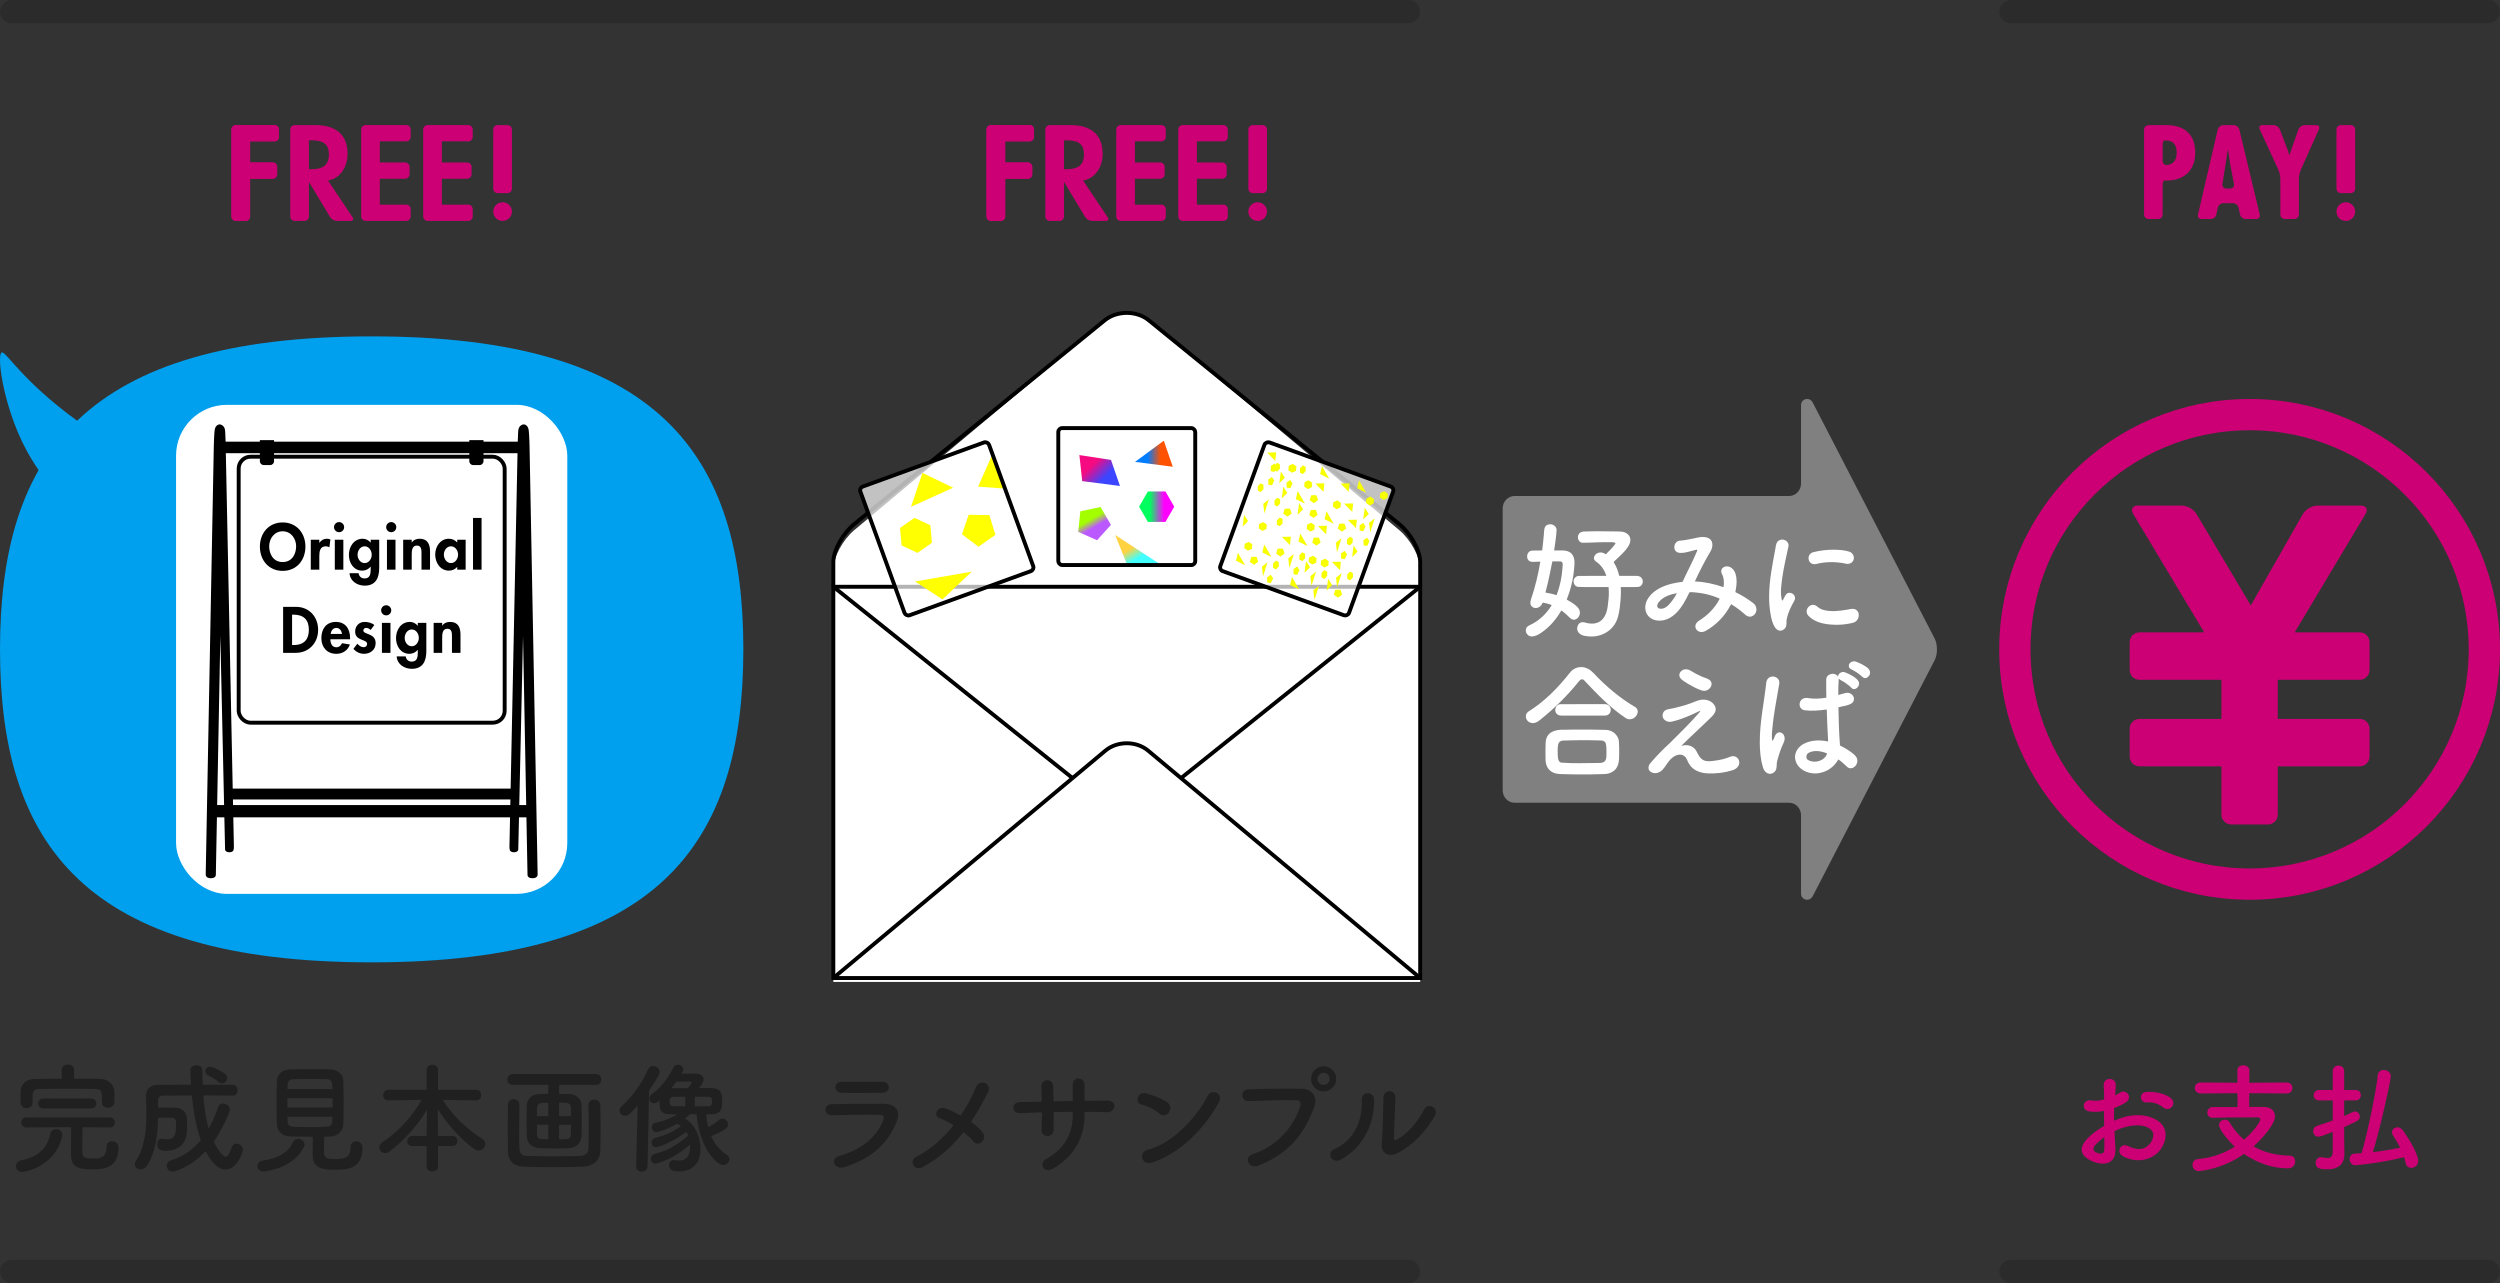 <?xml version="1.0" encoding="UTF-8"?> <svg xmlns="http://www.w3.org/2000/svg" xmlns:xlink="http://www.w3.org/1999/xlink" id="a" viewBox="0 0 639 327.953"><rect x="0" y="0" width="639" height="327.953" fill="#333333" stroke="none"/><defs><linearGradient id="b" x1="293.555" y1="183.69" x2="287.289" y2="194.544" gradientTransform="translate(0 330.001) scale(1 -1)" gradientUnits="userSpaceOnUse"><stop offset=".36" stop-color="#41ffff"></stop><stop offset=".605" stop-color="#ffd241"></stop></linearGradient><linearGradient id="f" x1="290.113" y1="214.032" x2="299.762" y2="214.032" gradientTransform="translate(0 330.001) scale(1 -1)" gradientUnits="userSpaceOnUse"><stop offset=".33" stop-color="#007cff"></stop><stop offset=".68" stop-color="#ff5200"></stop></linearGradient><linearGradient id="g" x1="285.254" y1="204.775" x2="276.113" y2="213.915" gradientTransform="translate(0 330.001) scale(1 -1)" gradientUnits="userSpaceOnUse"><stop offset=".33" stop-color="#3c45ff"></stop><stop offset=".68" stop-color="#f50a82"></stop></linearGradient><linearGradient id="h" x1="-435.241" y1="186.245" x2="-426.695" y2="186.245" gradientTransform="translate(224.915 -332.445) rotate(-120) scale(1 -1)" gradientUnits="userSpaceOnUse"><stop offset=".374" stop-color="#ba59ff"></stop><stop offset=".64" stop-color="#a3ff00"></stop></linearGradient><linearGradient id="i" x1="291.151" y1="200.493" x2="300.136" y2="200.493" gradientTransform="translate(0 330.001) scale(1 -1)" gradientUnits="userSpaceOnUse"><stop offset=".305" stop-color="#00ff5e"></stop><stop offset=".714" stop-color="#f0f"></stop></linearGradient></defs><path d="M460.343,208.357v19.989c0,1.755,2.195,2.25,2.994.704l31.147-60.275c.799-1.546.799-4.052,0-5.597l-31.147-60.275c-.799-1.546-2.994-1.051-2.994.704v19.989c0,1.755-1.366,3.179-3.05,3.179h-70.159c-1.685,0-3.05,1.423-3.05,3.179v72.047c0,1.755,1.366,3.179,3.05,3.179h70.159c1.685,0,3.05,1.423,3.05,3.179v-.002Z" fill="gray" stroke-width="0"></path><path d="M190,165.976c0,49.744-21.509,80-95,80S0,215.721,0,165.976s21.509-80,95-80,95,30.256,95,80Z" fill="#00a0ee" stroke-width="0"></path><path d="M41.406,115.366s-10.294-.928-21.648-7.791C5.366,97.137,1.52,89.635.413,90.101c-1.417.764.742,15.964,7.601,27.171,6.801,11.114,15.303,19.313,15.303,19.313,0,0,18.089-21.219,18.089-21.219Z" fill="#00a0ee" stroke-width="0"></path><rect x="45" y="103.476" width="100" height="125" rx="13" ry="13" fill="#fff" stroke-width="0"></rect><path d="M357.632,135.484l-64.016-53.567c-3.088-2.584-8.142-2.584-11.23,0l-64.016,53.567c-2.965,2.481-5.368,6.955-5.368,9.992v105.5h150v-105.5c0-3.038-2.404-7.511-5.368-9.992h-.002Z" fill="#fff" stroke-width="0"></path><rect x="213" y="149.976" width="150" height="100" fill="none" stroke="#000" stroke-miterlimit="10"></rect><path d="M213,149.976v-6.322c0-2.953,2.404-7.303,5.368-9.715l64.016-52.079c3.088-2.513,8.142-2.513,11.23,0l64.016,52.079c2.965,2.412,5.368,6.761,5.368,9.715v6.322" fill="none" stroke="#000" stroke-linejoin="bevel"></path><rect x="224.5" y="117.674" width="35" height="35" transform="translate(-31.638 90.921) rotate(-20)" fill="#fff" opacity=".7" stroke-width="0"></rect><polygon points="257.033 124.901 250.013 124.381 253.618 116.221 257.033 124.901" fill="#ffff01" stroke-width="0"></polygon><rect x="224.5" y="117.674" width="35" height="35" rx="1" ry="1" transform="translate(-31.638 90.921) rotate(-20)" fill="none" stroke="#000" stroke-miterlimit="10" stroke-width="1"></rect><rect x="316.5" y="117.673" width="35" height="35" transform="translate(92.744 402.799) rotate(-70)" fill="#fff" opacity=".7" stroke-width="0"></rect><rect x="316.5" y="117.673" width="35" height="35" rx="1" ry="1" transform="translate(92.744 402.799) rotate(-70)" fill="none" stroke="#000" stroke-miterlimit="10" stroke-width="1"></rect><rect x="270.5" y="109.422" width="35" height="35" fill="#fff" opacity=".7" stroke-width="0"></rect><polygon points="296.827 144.422 288.165 144.532 285.049 136.75 296.827 144.422" fill="url(#b)" stroke-width="0"></polygon><rect x="270.5" y="109.422" width="35" height="35" rx="1" ry="1" fill="none" stroke="#000" stroke-miterlimit="10"></rect><polygon points="216.247 152.303 288 203.708 233.871 200.833 218.221 156.997 216.247 152.303" fill="#fff" stroke-width="0"></polygon><polygon points="359.218 152.687 288 203.708 346.637 210.777 359.218 152.687" fill="#fff" stroke-width="0"></polygon><polyline points="213 149.976 288 209.976 363 149.976" fill="none" stroke="#000" stroke-linejoin="bevel"></polyline><path d="M363,249.976l-69.534-58.108c-3.019-2.523-7.913-2.523-10.932,0l-69.534,58.108h150Z" fill="#fff" stroke="#000" stroke-linejoin="bevel"></path><g id="c"><polygon points="243.622 124.655 232.86 129.532 235.777 120.874 243.622 124.655" fill="#ffff01" stroke-width="0"></polygon><polygon points="248.367 146.114 240.902 153.211 233.886 148.624 248.367 146.114" fill="#ffff01" stroke-width="0"></polygon><polygon points="247.602 131.571 245.882 136.564 250.1 139.743 254.427 136.713 252.883 131.663 247.602 131.571" fill="#ffff01" stroke-width="0"></polygon><polygon points="233.73 132.364 230.05 134.941 230.442 139.415 234.513 141.314 238.194 138.737 237.802 134.262 233.73 132.364" fill="#ffff01" stroke-width="0"></polygon></g><g id="d"><polygon points="329.722 139.351 327.648 137.23 329.943 137.172 329.722 139.351" fill="#f8ff00" stroke-width="0"></polygon><polygon points="324.972 142.364 322.656 141.213 323.138 139.161 324.972 142.364" fill="#f8ff00" stroke-width="0"></polygon><polygon points="327.903 140.206 326.576 140.23 326.187 141.502 327.273 142.262 328.334 141.461 327.903 140.206" fill="#f8ff00" stroke-width="0"></polygon><polygon points="323.792 134.101 322.868 133.452 321.844 133.931 321.744 135.058 322.668 135.704 323.692 135.226 323.792 134.101" fill="#f8ff00" stroke-width="0"></polygon><polygon points="338.946 136.564 336.871 134.441 339.167 134.383 338.946 136.564" fill="#f8ff00" stroke-width="0"></polygon><polygon points="334.195 139.577 331.879 138.424 332.361 136.372 334.195 139.577" fill="#f8ff00" stroke-width="0"></polygon><polygon points="337.126 137.418 335.799 137.443 335.41 138.713 336.496 139.474 337.557 138.674 337.126 137.418" fill="#f8ff00" stroke-width="0"></polygon><polygon points="336.056 134.252 335.132 133.605 334.108 134.083 334.008 135.209 334.933 135.857 335.956 135.377 336.056 134.252" fill="#f8ff00" stroke-width="0"></polygon><polygon points="336.525 142.696 335.601 142.049 334.577 142.527 334.477 143.653 335.402 144.301 336.425 143.823 336.525 142.696" fill="#f8ff00" stroke-width="0"></polygon><polygon points="338.288 125.712 336.214 123.592 338.509 123.533 338.288 125.712" fill="#f8ff00" stroke-width="0"></polygon><polygon points="333.538 128.726 331.222 127.574 331.704 125.522 333.538 128.726" fill="#f8ff00" stroke-width="0"></polygon><polygon points="336.469 126.568 335.142 126.593 334.752 127.862 335.839 128.624 336.899 127.822 336.469 126.568" fill="#f8ff00" stroke-width="0"></polygon><polygon points="335.398 123.402 334.474 122.754 333.451 123.234 333.351 124.359 334.275 125.005 335.299 124.528 335.398 123.402" fill="#f8ff00" stroke-width="0"></polygon><polygon points="345.634 130.857 343.56 128.734 345.855 128.676 345.634 130.857" fill="#f8ff00" stroke-width="0"></polygon><polygon points="340.884 133.87 338.568 132.717 339.05 130.665 340.884 133.87" fill="#f8ff00" stroke-width="0"></polygon><polygon points="343.643 133.827 342.316 133.851 341.926 135.122 343.013 135.883 344.074 135.083 343.643 133.827" fill="#f8ff00" stroke-width="0"></polygon><polygon points="333.434 146.402 333.824 143.4 334.845 144.987 333.434 146.402" fill="#f8ff00" stroke-width="0"></polygon><polygon points="329.575 145.2 329.275 142.726 330.722 141.59 329.575 145.2" fill="#f8ff00" stroke-width="0"></polygon><polygon points="332.136 145.726 331.552 144.801 330.617 145.441 330.624 146.76 331.563 146.937 332.136 145.726" fill="#f8ff00" stroke-width="0"></polygon><polygon points="333.588 142.685 333.582 141.562 332.854 141.18 332.131 141.922 332.137 143.043 332.866 143.426 333.588 142.685" fill="#f8ff00" stroke-width="0"></polygon><polygon points="339.079 150.939 339.469 147.937 340.49 149.525 339.079 150.939" fill="#f8ff00" stroke-width="0"></polygon><polygon points="335.219 149.739 334.92 147.265 336.367 146.127 335.219 149.739" fill="#f8ff00" stroke-width="0"></polygon><polygon points="330.369 123.597 329.784 122.671 328.849 123.311 328.857 124.63 329.796 124.806 330.369 123.597" fill="#f8ff00" stroke-width="0"></polygon><polygon points="339.233 147.223 339.227 146.099 338.498 145.717 337.776 146.458 337.782 147.581 338.511 147.963 339.233 147.223" fill="#f8ff00" stroke-width="0"></polygon><polygon points="327.826 133.773 327.82 132.652 327.092 132.269 326.369 133.01 326.375 134.133 327.104 134.515 327.826 133.773" fill="#f8ff00" stroke-width="0"></polygon><polygon points="345.595 142.4 345.985 139.398 347.006 140.986 345.595 142.4" fill="#f8ff00" stroke-width="0"></polygon><polygon points="341.735 141.2 341.436 138.726 342.883 137.588 341.735 141.2" fill="#f8ff00" stroke-width="0"></polygon><polygon points="344.297 141.724 343.713 140.799 342.778 141.439 342.785 142.758 343.724 142.935 344.297 141.724" fill="#f8ff00" stroke-width="0"></polygon><polygon points="345.749 138.683 345.743 137.56 345.015 137.178 344.292 137.92 344.298 139.042 345.027 139.424 345.749 138.683" fill="#f8ff00" stroke-width="0"></polygon><polygon points="331.66 131.583 332.051 128.581 333.071 130.168 331.66 131.583" fill="#f8ff00" stroke-width="0"></polygon><polygon points="341.784 150.12 341.485 147.646 342.932 146.51 341.784 150.12" fill="#f8ff00" stroke-width="0"></polygon><polygon points="349.031 134.575 348.446 133.65 347.512 134.29 347.519 135.609 348.458 135.786 349.031 134.575" fill="#f8ff00" stroke-width="0"></polygon><polygon points="345.798 147.605 345.792 146.482 345.063 146.099 344.341 146.84 344.347 147.963 345.076 148.344 345.798 147.605" fill="#f8ff00" stroke-width="0"></polygon><polygon points="342.744 128.545 341.82 127.899 340.796 128.377 340.697 129.502 341.621 130.15 342.645 129.67 342.744 128.545" fill="#f8ff00" stroke-width="0"></polygon><polygon points="344.727 125.725 342.653 123.603 344.949 123.545 344.727 125.725" fill="#f8ff00" stroke-width="0"></polygon><polygon points="318.239 144.474 315.923 143.323 316.405 141.269 318.239 144.474" fill="#f8ff00" stroke-width="0"></polygon><polygon points="321.17 142.316 319.843 142.34 319.454 143.611 320.54 144.372 321.601 143.571 321.17 142.316" fill="#f8ff00" stroke-width="0"></polygon><polygon points="320.1 139.15 319.176 138.502 318.152 138.982 318.052 140.107 318.976 140.754 320 140.275 320.1 139.15" fill="#f8ff00" stroke-width="0"></polygon><polygon points="342.514 145.745 340.44 143.624 342.735 143.566 342.514 145.745" fill="#f8ff00" stroke-width="0"></polygon><polygon points="349.2 125.949 346.884 124.798 347.366 122.746 349.2 125.949" fill="#f8ff00" stroke-width="0"></polygon><polygon points="342.628 150.717 341.301 150.741 340.912 152.012 341.998 152.773 343.059 151.973 342.628 150.717" fill="#f8ff00" stroke-width="0"></polygon><polygon points="339.625 143.433 338.7 142.786 337.677 143.265 337.577 144.39 338.501 145.038 339.525 144.56 339.625 143.433" fill="#f8ff00" stroke-width="0"></polygon><polygon points="351.198 127.576 350.274 126.93 349.25 127.408 349.151 128.534 350.075 129.18 351.099 128.702 351.198 127.576" fill="#f8ff00" stroke-width="0"></polygon><polygon points="325.969 117.809 323.895 115.689 326.19 115.63 325.969 117.809" fill="#f8ff00" stroke-width="0"></polygon><polygon points="339.737 122.345 337.421 121.194 337.903 119.14 339.737 122.345" fill="#f8ff00" stroke-width="0"></polygon><polygon points="336.355 130.325 335.028 130.349 334.638 131.62 335.725 132.381 336.785 131.581 336.355 130.325" fill="#f8ff00" stroke-width="0"></polygon><polygon points="331.356 119.22 330.432 118.572 329.408 119.051 329.309 120.177 330.233 120.823 331.256 120.345 331.356 119.22" fill="#f8ff00" stroke-width="0"></polygon><polygon points="346.594 135.008 344.52 132.887 346.815 132.829 346.594 135.008" fill="#f8ff00" stroke-width="0"></polygon><polygon points="332.058 150.665 329.741 149.512 330.224 147.461 332.058 150.665" fill="#f8ff00" stroke-width="0"></polygon><polygon points="329.71 129.997 328.383 130.021 327.994 131.293 329.08 132.053 330.141 131.252 329.71 129.997" fill="#f8ff00" stroke-width="0"></polygon><polygon points="348.439 132.775 348.829 129.773 349.85 131.361 348.439 132.775" fill="#f8ff00" stroke-width="0"></polygon><polygon points="322.842 147.31 322.542 144.836 323.989 143.7 322.842 147.31" fill="#f8ff00" stroke-width="0"></polygon><polygon points="325.403 147.836 324.819 146.911 323.884 147.551 323.892 148.87 324.83 149.045 325.403 147.836" fill="#f8ff00" stroke-width="0"></polygon><polygon points="326.855 144.795 326.849 143.672 326.121 143.29 325.398 144.03 325.404 145.153 326.133 145.534 326.855 144.795" fill="#f8ff00" stroke-width="0"></polygon><polygon points="317.604 134.607 317.994 131.605 319.015 133.193 317.604 134.607" fill="#f8ff00" stroke-width="0"></polygon><polygon points="350.224 136.111 349.925 133.637 351.372 132.5 350.224 136.111" fill="#f8ff00" stroke-width="0"></polygon><polygon points="326.326 119.414 325.741 118.489 324.807 119.128 324.814 120.447 325.753 120.625 326.326 119.414" fill="#f8ff00" stroke-width="0"></polygon><polygon points="322.95 125.034 322.944 123.912 322.215 123.53 321.493 124.27 321.499 125.393 322.228 125.775 322.95 125.034" fill="#f8ff00" stroke-width="0"></polygon><polygon points="333.732 120.457 333.726 119.334 332.997 118.953 332.275 119.693 332.281 120.816 333.009 121.197 333.732 120.457" fill="#f8ff00" stroke-width="0"></polygon><polygon points="326.994 123.523 327.384 120.52 328.405 122.109 326.994 123.523" fill="#f8ff00" stroke-width="0"></polygon><polygon points="335.977 153.344 335.677 150.87 337.124 149.732 335.977 153.344" fill="#f8ff00" stroke-width="0"></polygon><polygon points="325.697 122.847 325.112 121.922 324.177 122.561 324.185 123.88 325.123 124.056 325.697 122.847" fill="#f8ff00" stroke-width="0"></polygon><polygon points="327.149 119.806 327.142 118.682 326.414 118.302 325.691 119.042 325.697 120.165 326.426 120.545 327.149 119.806" fill="#f8ff00" stroke-width="0"></polygon><polygon points="327.618 127.4 328.008 124.399 329.029 125.986 327.618 127.4" fill="#f8ff00" stroke-width="0"></polygon><polygon points="323.184 131.243 322.884 128.769 324.331 127.631 323.184 131.243" fill="#f8ff00" stroke-width="0"></polygon><polygon points="350.025 138.342 349.44 137.418 348.506 138.058 348.513 139.377 349.452 139.553 350.025 138.342" fill="#f8ff00" stroke-width="0"></polygon><polygon points="327.197 128.726 327.191 127.603 326.463 127.223 325.74 127.962 325.746 129.084 326.475 129.467 327.197 128.726" fill="#f8ff00" stroke-width="0"></polygon><polygon points="354.734 126.196 353.81 125.55 352.786 126.028 352.686 127.153 353.611 127.801 354.634 127.322 354.734 126.196" fill="#f8ff00" stroke-width="0"></polygon></g><g id="e"><polygon points="299.762 119.3 290.113 118.058 297.469 112.639 299.762 119.3" fill="url(#f)" stroke-width="0"></polygon><polygon points="286.264 124.215 276.614 122.974 275.887 116.312 283.97 117.555 286.264 124.215" fill="url(#g)" stroke-width="0"></polygon><polygon points="275.587 135.937 280.412 138.086 283.946 134.161 281.305 129.588 276.139 130.685 275.587 135.937" fill="url(#h)" stroke-width="0"></polygon><polygon points="297.89 125.617 293.397 125.617 291.151 129.508 293.397 133.4 297.89 133.4 300.136 129.508 297.89 125.617" fill="url(#i)" stroke-width="0"></polygon></g><path d="M5.685,299.541c-1.066,0-1.615-.731-1.615-1.462,0-.67.457-1.372,1.341-1.524,5.058-.914,6.826-3.809,7.435-6.734.183-.853.853-1.219,1.523-1.219.762,0,1.584.518,1.584,1.463,0,.122-.03.244-.061.396-1.737,7.587-9.293,9.081-10.208,9.081h.001ZM18.94,275.713c2.286,0,4.571.031,6.856.061,1.676.031,3.383,1.371,3.443,3.2.031.457.031,1.066.031,1.615,0,.427,0,.823-.031,1.127-.061.945-.883,1.433-1.676,1.433-.762,0-1.493-.458-1.493-1.341v-.061c0-3.047,0-3.382-1.889-3.413-2.407-.03-5.089-.061-7.709-.061-2.164,0-4.296.031-6.155.061-1.646.031-1.889.518-1.98,1.646v1.859c0,.914-.792,1.402-1.554,1.402-.731,0-1.463-.457-1.493-1.432,0-.396-.03-.884-.03-1.402,0-.548.03-1.097.03-1.584.061-1.493,1.188-3.017,3.535-3.047,2.316-.03,4.632-.061,6.948-.061v-2.255c0-.914.792-1.371,1.584-1.371s1.584.457,1.584,1.371v2.255-.002ZM21.104,288.115c-.03,1.858-.061,4.479-.061,5.851,0,1.554.031,2.164,2.682,2.164,1.554,0,3.504,0,3.504-2.986,0-.975.701-1.432,1.432-1.432.183,0,1.615.03,1.615,1.646,0,5.363-4.022,5.515-6.673,5.515-2.56,0-5.455-.061-5.455-3.626,0-.884,0-4.723.031-7.13h-1.127l-10.269.061c-.884,0-1.341-.64-1.341-1.28s.457-1.28,1.341-1.28h21.3c.853,0,1.28.64,1.28,1.28s-.427,1.28-1.28,1.28l-6.978-.061v-.002ZM11.139,283.33c-.914,0-1.371-.64-1.371-1.28s.457-1.28,1.371-1.28h12.219c.853,0,1.28.64,1.28,1.28s-.427,1.28-1.28,1.28h-12.219Z" fill="#202020" stroke-width="0"></path><path d="M59.529,280.04c-2.499-.03-5.028-.061-7.557-.061.213,2.834.579,5.79,1.371,8.471.975-1.707,1.768-3.596,2.438-5.576.213-.579.67-.823,1.188-.823.823,0,1.767.64,1.767,1.554,0,.975-2.346,5.729-4.114,8.197,1.798,3.626,2.925,3.87,3.047,3.87.518,0,.945-.731,1.523-2.376.244-.701.731-.975,1.25-.975.823,0,1.646.67,1.646,1.493,0,.518-1.402,5.119-4.449,5.119-.915,0-2.925-.427-5.059-4.693-4.205,4.449-8.197,5.211-8.471,5.211-.944,0-1.493-.731-1.493-1.463,0-.609.366-1.188,1.158-1.432,3.139-.944,5.607-2.773,7.557-5.18-1.25-3.443-1.92-7.374-2.286-11.366-2.529,0-5.028.03-7.405.03-.762,0-1.249.488-1.249,1.25v1.828c.731-.03,1.523-.03,2.316-.03.762,0,1.523,0,2.103.03,1.554.031,2.803,1.005,2.956,2.59.03.365.061,1.036.061,1.798,0,1.158-.061,2.529-.305,3.291-.792,2.499-3.017,3.352-4.967,3.352-1.493,0-2.377-.274-2.377-1.646,0-.731.396-1.432,1.127-1.432.122,0,.213,0,.335.031.335.061.701.122,1.067.122,1.646,0,2.285-.762,2.285-3.596,0-1.919,0-1.95-2.621-1.95-.64,0-1.31,0-1.98.031-.061,4.022-.427,8.379-2.773,12.188-.457.701-1.097,1.006-1.676,1.006-.792,0-1.493-.518-1.493-1.28,0-.274.092-.579.305-.914,2.255-3.504,2.651-7.862,2.651-11.884,0-1.615-.061-3.2-.091-4.632v-.061c0-1.615.975-2.864,3.078-2.864,2.681,0,5.546-.03,8.41-.03-.061-.945-.152-3.535-.152-3.687,0-.823.792-1.28,1.584-1.28.731,0,1.493.427,1.493,1.372.03,1.158.03,2.346.091,3.596,2.651,0,5.241.03,7.679.03.823,0,1.219.701,1.219,1.402s-.396,1.371-1.158,1.371h-.03v-.002ZM55.812,276.534c-.914-.823-2.011-1.371-2.59-1.646-.518-.244-.731-.64-.731-1.066,0-.579.457-1.158,1.219-1.158.731,0,2.864,1.066,3.779,1.798.396.335.579.731.579,1.097,0,.701-.609,1.372-1.31,1.372-.305,0-.64-.122-.945-.396h0Z" fill="#202020" stroke-width="0"></path><path d="M67.331,299.451c-.975,0-1.554-.731-1.554-1.432,0-.64.426-1.25,1.371-1.372,3.961-.548,6.491-2.072,7.709-4.662.305-.67.853-.914,1.371-.914.792,0,1.615.64,1.615,1.432,0,.213-.061.396-.152.609-2.712,5.729-10.361,6.338-10.361,6.338h0ZM74.339,290.491c-2.194-.061-3.504-1.31-3.565-3.047-.061-1.341-.091-3.535-.091-5.668,0-2.164.031-4.266.091-5.455.061-1.432.975-2.895,3.352-2.986,1.402-.061,3.23-.061,5.119-.061,1.859,0,3.779,0,5.333.061,1.829.061,3.108,1.432,3.169,2.773s.091,3.291.091,5.302c0,2.225-.031,4.479-.091,5.973-.061,1.646-1.341,3.047-3.322,3.108-.518,0-1.036.061-1.554.061-.031,1.219-.061,2.651-.061,3.626,0,1.676.366,2.072,2.986,2.072,2.346,0,3.809-.366,3.809-3.108,0-.975.701-1.432,1.433-1.432.518,0,1.615.244,1.615,1.646,0,5.241-3.535,5.637-7.008,5.637-3.078,0-5.729-.305-5.729-3.687,0-.823,0-3.108.031-4.754-1.89,0-3.84-.03-5.607-.061h0ZM85.004,280.71h-11.549v2.377h11.549v-2.377ZM84.974,278.364c0-.457-.061-.884-.061-1.219-.031-.792-.427-1.249-1.432-1.31-1.006-.03-2.347-.061-3.779-.061-1.706,0-3.474.031-4.753.061-.945.03-1.402.701-1.432,1.341,0,.335-.03.731-.03,1.188h11.488-.001ZM73.486,285.433c0,.457.03.853.03,1.219.03.975.579,1.311,1.462,1.341,1.402.061,2.925.091,4.479.091,1.371,0,2.743-.03,4.053-.091,1.463-.061,1.463-1.188,1.463-2.56h-11.488,0Z" fill="#202020" stroke-width="0"></path><path d="M111.973,292.929v5.241c0,.823-.731,1.249-1.462,1.249s-1.463-.426-1.463-1.249v-5.241h-3.596c-.944,0-1.371-.609-1.371-1.25,0-.67.488-1.341,1.371-1.341h3.596v-.762l.091-5.942c-2.346,3.931-5.698,7.74-9.568,10.696-.366.274-.762.396-1.097.396-.853,0-1.523-.67-1.523-1.432,0-.457.244-.945.792-1.311,3.961-2.681,7.466-6.369,10.025-10.848l-8.44.122h-.031c-.944,0-1.371-.64-1.371-1.28,0-.701.487-1.432,1.402-1.432h9.72v-5.089c0-.883.701-1.31,1.432-1.31s1.493.457,1.493,1.31v5.089h9.69c.884,0,1.311.67,1.311,1.371,0,.67-.427,1.341-1.311,1.341h-.03l-8.441-.122c2.682,4.388,6.46,7.587,10.117,9.995.518.366.731.792.731,1.25,0,.853-.792,1.676-1.767,1.676-.335,0-.701-.122-1.067-.366-3.23-2.346-6.826-6.216-9.324-10.238l.091,6.094v.792h3.626c.883,0,1.31.64,1.31,1.28,0,.67-.427,1.311-1.31,1.311h-3.626Z" fill="#202020" stroke-width="0"></path><path d="M142.903,277.297v2.315c.762,0,1.615,0,2.621.031,1.768.03,3.047,1.341,3.108,2.651.061.945.061,2.529.061,4.114s0,3.169-.061,4.053c-.061,1.584-1.311,2.956-3.261,3.017-1.737.061-2.621.091-3.474.091-.975,0-1.889-.03-3.87-.091-2.133-.061-3.321-1.31-3.382-2.986-.03-1.005-.061-2.56-.061-4.083s.031-3.017.061-3.87c.061-1.371.914-2.833,3.23-2.895.854-.031,1.554-.061,2.255-.061v-2.285h-9.02c-.975,0-1.432-.67-1.432-1.341,0-.701.518-1.432,1.432-1.432h21.208c.914,0,1.371.701,1.371,1.401,0,.67-.457,1.372-1.371,1.372h-9.416.001ZM132.756,282.386c-.03,1.92-.061,4.327-.061,6.613,0,1.645,0,3.26.061,4.51.061,1.219.487,1.889,1.92,1.95,1.797.061,4.327.091,6.886.091,2.529,0,5.059-.031,6.795-.091,1.219-.061,1.98-.67,2.042-1.859.061-1.523.091-3.321.091-5.18,0-2.072-.03-4.175-.091-5.942v-.061c0-.884.731-1.341,1.493-1.341s1.523.457,1.554,1.402c.061,1.34.061,3.382.061,5.515s0,4.388-.061,6.186c-.091,2.621-2.072,3.961-4.327,4.022-2.103.091-4.998.122-7.831.122s-5.607-.031-7.496-.122c-2.499-.091-3.9-1.401-3.961-3.961-.031-1.95-.061-4.144-.061-6.369,0-1.858.03-3.717.061-5.485.03-.975.731-1.432,1.432-1.432.731,0,1.493.488,1.493,1.402v.03h0ZM140.13,281.868l-1.523.031c-.945.03-1.311.579-1.341,1.219-.03.488-.03,1.28-.03,2.164h2.895v-3.413h-.001ZM140.13,287.474h-2.895c0,1.006,0,1.92.03,2.499.03,1.158.457,1.219,2.864,1.219v-3.718h.001ZM145.95,285.28c0-.884,0-1.646-.031-2.194-.03-1.188-.762-1.25-3.017-1.25v3.443h3.048ZM144.609,291.162c.792,0,1.28-.274,1.31-1.219.031-.548.031-1.462.031-2.468h-3.047v3.718l1.707-.031h-.001Z" fill="#202020" stroke-width="0"></path><path d="M162.588,298.11l.396-15.541c-2.164,2.59-2.743,2.621-3.2,2.621-.792,0-1.432-.64-1.432-1.341,0-.366.152-.731.518-1.066,3.017-2.804,4.997-5.607,6.826-9.538.274-.579.731-.792,1.188-.792.853,0,1.737.701,1.737,1.584,0,.244-.031.823-2.712,4.693l-.396,19.38c-.03.884-.762,1.371-1.523,1.371-.701,0-1.402-.457-1.402-1.341v-.03h0ZM176.453,284.762c-.487.396-.944.762-1.371,1.097,2.651,1.615,3.961,4.814,3.961,7.77,0,5.546-4.388,5.79-5.333,5.79-1.493,0-2.712-.274-2.712-1.615,0-.64.427-1.28,1.219-1.28.122,0,.244,0,.365.03.305.061.61.091.915.091,1.95,0,2.895-1.097,2.895-3.717v-.366c-4.571,3.992-8.654,4.875-8.867,4.875-.762,0-1.158-.67-1.158-1.28,0-.518.244-1.005.823-1.158,3.321-.823,5.79-2.286,8.715-4.723-.122-.335-.305-.67-.488-.975-3.382,2.62-7.13,3.931-7.709,3.931-.731,0-1.158-.609-1.158-1.219,0-.488.274-.975.853-1.127,2.865-.762,4.632-1.584,6.643-3.078-.213-.152-.457-.335-.975-.579-2.438,1.462-4.937,2.133-5.241,2.133-.792,0-1.219-.64-1.219-1.249,0-.488.244-.945.823-1.066,2.438-.579,3.992-1.188,5.698-2.225h-1.432c-3.108-.031-3.108-1.219-3.108-3.565-.061.061-.792.762-1.401.762-.701,0-1.219-.609-1.219-1.249,0-.366.183-.762.609-1.066,2.133-1.524,4.175-4.022,5.516-6.795.274-.548.731-.762,1.188-.762.701,0,1.371.518,1.371,1.188,0,.305-.183.701-.457,1.097.914-.03,2.346-.03,3.23-.03.701,0,2.407,0,2.407,1.523,0,.183,0,.792-1.188,2.164,1.067,0,2.072.03,3.017.03,2.833,0,2.925,1.646,2.925,3.078,0,2.042-.061,3.595-2.925,3.626-.366,0-.731.03-1.158.03.091,1.127.244,2.225.518,3.261,1.036-.579,2.164-1.311,2.895-1.92.244-.213.518-.305.762-.305.762,0,1.432.792,1.432,1.554,0,.548-.335,1.341-4.327,2.956.854,1.95,2.164,3.626,4.022,4.814.457.305.64.701.64,1.097,0,.731-.67,1.462-1.554,1.462-1.493,0-5.973-3.656-6.856-12.981-.884-.03-1.493-.03-1.493-.03h-.093ZM175.173,280.344h-2.834c-.762,0-1.219.183-1.219,1.219,0,.67.122,1.188,1.28,1.188.853,0,1.798.031,2.773.031v-2.438ZM175.813,278.119c.67-.792.944-1.249.944-1.401,0-.213-.213-.305-.396-.305-.335,0-2.377.03-3.504.061-.396.579-.823,1.097-1.249,1.645h4.205,0ZM177.581,282.783c1.127,0,2.255-.031,3.291-.031.945,0,1.127-.335,1.127-1.219,0-1.097-.366-1.188-1.188-1.188-1.036,0-2.133-.03-3.23-.03v2.468Z" fill="#202020" stroke-width="0"></path><path d="M215.718,298.338c-2.499.762-3.626-2.255-1.188-2.895,6.003-1.615,9.873-5.302,11.244-9.172.305-.823.152-1.311-1.005-1.341-3.108-.061-8.776.03-12.036.152-2.164.091-2.438-2.803-.092-2.864,3.931-.091,9.05-.122,13.194-.091,3.047.03,4.541,1.737,3.291,4.723-2.133,5.088-5.851,9.172-13.408,11.488ZM225.409,279.323c-2.865,0-7.07.091-10.361,0-2.011-.061-2.133-2.864.213-2.834,2.925.031,7.191.031,10.269,0,1.036,0,1.646.67,1.646,1.402s-.518,1.432-1.767,1.432Z" fill="#202020" stroke-width="0"></path><path d="M235.809,298.341c-2.103,1.127-3.626-1.676-1.646-2.651,3.687-1.829,6.917-4.784,9.568-8.075-1.28-.792-2.59-1.462-3.657-1.828-1.646-.579-.487-3.291,1.646-2.468,1.067.396,2.438,1.036,3.84,1.828,1.615-2.376,2.895-4.814,3.839-7.13,1.066-2.56,4.174-.914,3.199,1.036-1.31,2.621-2.742,5.21-4.418,7.709,1.28.883,2.377,1.859,3.047,2.773.67.883.274,1.889-.335,2.407s-1.524.579-2.164-.244c-.549-.701-1.432-1.524-2.468-2.316-2.712,3.474-6.064,6.551-10.452,8.958h.001Z" fill="#202020" stroke-width="0"></path><path d="M277.221,284.769c0,5.82-2.468,10.695-8.075,13.925-2.438,1.402-3.656-1.401-1.767-2.438,4.723-2.59,6.826-6.46,6.826-11.366v-.701c-1.646,0-3.261.03-4.875.061,0,1.737,0,3.352-.031,4.54-.03,1.036-.762,1.584-1.554,1.584s-1.584-.548-1.524-1.554c.061-1.25.092-2.834.092-4.51-1.92.061-3.809.122-5.516.213-2.377.122-2.285-2.773-.183-2.833,1.828-.061,3.748-.092,5.667-.122-.03-1.432-.061-2.773-.122-3.809-.092-2.072,2.895-2.316,3.017-.122.061,1.005.091,2.376.122,3.87,1.646-.03,3.261-.061,4.906-.091,0-1.584,0-3.078-.031-3.931-.122-2.529,3.078-2.377,3.047-.031-.03,1.219-.03,2.56-.03,3.931,1.95-.031,3.9-.061,5.729-.061,2.864-.031,2.225,3.017.091,2.956-1.889-.061-3.809-.091-5.79-.091v.579h.001Z" fill="#202020" stroke-width="0"></path><path d="M296.289,284.585c-1.127-1.036-3.078-1.919-4.51-2.255-1.828-.427-1.066-3.504,1.25-2.864,1.615.457,3.9,1.28,5.363,2.316.945.67.884,1.828.396,2.529-.487.701-1.554,1.128-2.499.274h0ZM294.4,297.171c-2.59.823-3.565-2.651-1.036-3.291,6.125-1.554,12.28-7.862,15.358-13.834.975-1.89,4.114-.609,2.773,1.798-3.779,6.856-10.086,13.103-17.095,15.327h0Z" fill="#202020" stroke-width="0"></path><path d="M320.21,294.977c6.734-2.133,10.727-7.679,12.098-12.158.244-.823.152-1.585-.975-1.615-2.986-.091-7.801.091-12.189.244-2.011.061-2.224-2.925-.061-3.017,4.022-.183,9.721-.213,13.591-.152,2.468.03,4.205,1.889,3.321,4.388-2.133,6.094-5.851,12.006-14.383,15.266-2.59.975-3.717-2.225-1.402-2.956ZM338.311,278.978c-1.768,0-3.2-1.432-3.2-3.199s1.432-3.23,3.2-3.23,3.23,1.462,3.23,3.23-1.463,3.199-3.23,3.199ZM338.311,274.195c-.854,0-1.554.731-1.554,1.584s.701,1.523,1.554,1.523,1.554-.67,1.554-1.523-.701-1.584-1.554-1.584Z" fill="#202020" stroke-width="0"></path><path d="M341.115,293.697c4.51-2.011,7.222-6.704,6.948-12.524-.122-2.347,3.078-2.194,3.138-.244.213,5.759-2.407,12.098-8.379,15.419-2.347,1.31-4.022-1.615-1.707-2.651h0ZM357.113,294.793c-1.98.975-4.144.183-3.931-2.438.213-2.743.426-9.995.426-11.792,0-2.225,3.078-2.194,3.047,0-.03,1.188-.335,9.233-.366,10.269-.03.67.335.731.914.396,2.621-1.493,5.028-4.327,6.795-7.618,1.097-2.042,3.839-.366,2.773,1.523-2.103,3.779-5.516,7.557-9.66,9.66h.002Z" fill="#202020" stroke-width="0"></path><path d="M540.691,293.629c.244,4.357-3.656,4.297-6.155,3.078-3.626-1.767-2.62-3.931-1.005-5.698.944-1.005,2.498-2.194,4.296-3.23-.03-1.28-.061-2.59-.061-3.809-1.249.244-2.499.274-3.656.122-2.255-.274-1.89-3.321.64-2.803.762.152,1.889.03,3.077-.274,0-1.432-.061-2.407-.121-3.565-.122-2.255,3.229-2.194,3.077-.031-.061.67-.092,1.646-.152,2.56.457-.213.854-.457,1.219-.701,1.646-1.097,3.505,1.31,1.371,2.59-.914.549-1.889,1.006-2.864,1.372-.03.944-.03,2.072,0,3.23.854-.396,1.737-.701,2.56-.945,2.621-.762,5.211-.518,6.765.031,5.028,1.737,4.205,5.851,2.651,8.105-1.98,2.864-6.247,3.839-9.781,1.828-1.737-1.005-.549-3.504,1.311-2.59,2.376,1.158,4.326,1.188,5.789-.762.731-.975,1.585-3.138-1.066-4.113-1.188-.458-2.804-.549-4.937-.061-1.097.244-2.163.67-3.199,1.158.061,1.615.183,3.2.243,4.51l-.002-.002ZM535.572,292.654c-.64.701-.64,1.493.062,1.829,1.31.64,2.193.548,2.225-.64.03-.823.03-1.95,0-3.2-.884.64-1.646,1.311-2.286,2.011h0ZM552.85,283.025c-.792-.701-2.468-1.432-4.021-1.25-1.859.213-2.347-2.499-.152-2.681,2.193-.183,5.241.579,6.338,1.737.731.762.549,1.615.03,2.164-.518.548-1.432.701-2.194.03h-.001Z" fill="#cc0074" stroke-width="0"></path><path d="M574.912,279.429l-.03,3.504h3.748c1.798,0,2.864,1.005,2.864,2.407,0,1.828-2.742,5.21-5.484,7.679,2.468,1.432,5.546,2.316,9.354,2.377.823,0,1.28.701,1.28,1.462,0,.854-.579,1.768-1.829,1.768-5.18,0-9.232-2.286-11.244-3.687-5.789,4.053-11.335,4.388-11.64,4.388-.976,0-1.523-.792-1.523-1.584,0-.731.427-1.402,1.432-1.493,3.688-.335,6.826-1.554,9.355-3.169-1.402-1.28-4.022-4.327-4.022-5.546,0-.823.792-1.341,1.523-1.341.457,0,.884.183,1.127.609,1.006,1.676,2.225,3.2,3.748,4.51,2.499-2.163,4.175-4.601,4.175-5.241,0-.274-.243-.458-.7-.458h-3.291c-2.529,0-5.577,0-8.167.092h-.061c-.884,0-1.341-.64-1.341-1.311,0-.701.487-1.432,1.432-1.432h6.308l-.03-3.535-9.416.061c-.975,0-1.492-.701-1.492-1.402s.518-1.402,1.492-1.402l9.416.061-.03-3.169c0-.884.762-1.28,1.493-1.28.792,0,1.585.427,1.585,1.28l-.031,3.169,9.568-.061c.976,0,1.463.701,1.463,1.402s-.487,1.402-1.463,1.402l-9.568-.061h0Z" fill="#cc0074" stroke-width="0"></path><path d="M596.243,289.303c-1.554.64-3.229,1.249-3.626,1.249-.854,0-1.371-.701-1.371-1.401,0-.61.365-1.219,1.188-1.463,1.279-.396,2.59-.823,3.809-1.28v-5.15h-3.474c-.944,0-1.401-.64-1.401-1.28,0-.67.487-1.371,1.401-1.371h3.474v-4.784c0-.975.731-1.462,1.463-1.462s1.463.487,1.463,1.462v4.784h2.925c.914,0,1.341.67,1.341,1.31,0,.67-.427,1.341-1.341,1.341h-2.925v3.992c.792-.335,1.523-.701,2.163-1.006.214-.091.427-.152.609-.152.701,0,1.219.64,1.219,1.311,0,.883-.305,1.005-3.991,2.681v2.56l.061,4.236v.091c0,1.707-.7,3.9-4.327,3.9-2.071,0-3.017-.305-3.017-1.615,0-.731.488-1.493,1.311-1.493.092,0,.183,0,.274.03.579.122,1.066.183,1.463.183.853,0,1.31-.366,1.31-1.798v-4.875h0ZM601.973,297.835c-.915,0-1.402-.823-1.402-1.584,0-.67.396-1.341,1.188-1.371.609-.03,1.249-.061,1.859-.122,1.523-4.967,3.869-16.759,4.144-19.959.092-.884.792-1.31,1.523-1.31.854,0,1.798.579,1.798,1.584,0,1.31-2.986,14.443-4.57,19.411,2.407-.274,4.723-.67,6.978-1.127-.548-1.067-1.157-2.133-1.828-3.139-.183-.305-.274-.579-.274-.823,0-.731.671-1.25,1.402-1.25.487,0,1.005.244,1.371.762,2.529,3.504,3.931,6.582,3.931,7.862,0,1.066-.914,1.737-1.768,1.737-.67,0-1.279-.366-1.463-1.28-.091-.487-.243-.975-.396-1.462-6.064,1.554-12.22,2.072-12.493,2.072h0Z" fill="#cc0074" stroke-width="0"></path><circle cx="575" cy="165.976" r="60" fill="none" stroke="#cc0074" stroke-miterlimit="10" stroke-width="8"></circle><path d="M603.156,195.872h-20.953v12.357c0,1.381-1.119,2.5-2.5,2.5h-9.406c-1.381,0-2.5-1.119-2.5-2.5v-12.357h-20.954c-1.381,0-2.5-1.119-2.5-2.5v-7.12c0-1.381,1.119-2.5,2.5-2.5h20.954v-10h-20.954c-1.381,0-2.5-1.119-2.5-2.5v-7.12c0-1.381,1.119-2.5,2.5-2.5h16.548l-18.144-30.263c-.71-1.184-.166-2.144,1.214-2.144h11.191c1.381,0,3.071.963,3.776,2.15l13.868,23.376,13.31-23.354c.684-1.2,2.357-2.172,3.738-2.172h11.073c1.381,0,1.925.96,1.216,2.145l-18.113,30.262h16.634c1.381,0,2.5,1.119,2.5,2.5v7.12c0,1.381-1.119,2.5-2.5,2.5h-20.953v10h20.953c1.381,0,2.5,1.119,2.5,2.5v7.12c0,1.381-1.119,2.5-2.5,2.5h.002Z" fill="#cc0074" stroke-width="0"></path><path d="M63.924,41.528h5.773c.633,0,1.145.513,1.145,1.145v1.866c0,.633-.513,1.145-1.145,1.145h-5.773v9.639c0,.633-.513,1.145-1.145,1.145h-2.484c-.633,0-1.145-.513-1.145-1.145v-22.202c0-.633.513-1.145,1.145-1.145h9.858c.633,0,1.145.513,1.145,1.145v1.866c0,.633-.513,1.145-1.145,1.145h-6.228v5.393h0v.003Z" fill="#cc0074" stroke-width="0"></path><path d="M63.924,41.528h5.773c.633,0,1.145.513,1.145,1.145v1.866c0,.633-.513,1.145-1.145,1.145h-5.773v9.639c0,.633-.513,1.145-1.145,1.145h-2.484c-.633,0-1.145-.513-1.145-1.145v-22.202c0-.633.513-1.145,1.145-1.145h9.858c.633,0,1.145.513,1.145,1.145v1.866c0,.633-.513,1.145-1.145,1.145h-6.228v5.393h0v.003Z" fill="#cc0074" stroke-width="0"></path><path d="M130.85,48.221v-15.098c0-.633-.513-1.145-1.146-1.145h-2.484c-.633,0-1.146.513-1.146,1.145v15.098c0,.633.513,1.145,1.146,1.145h2.484c.633,0,1.146-.513,1.146-1.145Z" fill="#cc0074" stroke-width="0"></path><path d="M89.608,56.472h-3.491c-.633,0-1.41-.439-1.736-.982l-5.354-8.893h-.065v8.729c0,.633-.513,1.145-1.145,1.145h-2.484c-.633,0-1.145-.513-1.145-1.145v-22.202c0-.633.513-1.145,1.145-1.145h5.319c4.84,0,8.186,2.144,8.186,7.375,0,3.119-1.721,6.237-5.002,6.789l6.281,9.378c.352.526.125.952-.508.952h0ZM78.962,43.25h.617c2.631,0,4.483-.78,4.483-3.768,0-3.021-1.916-3.606-4.45-3.606h-.65v7.374h0Z" fill="#cc0074" stroke-width="0"></path><path d="M97.086,41.528h6.456c.633,0,1.145.513,1.145,1.145v1.866c0,.633-.513,1.145-1.145,1.145h-6.456v6.627h6.748c.633,0,1.145.513,1.145,1.145v1.866c0,.633-.513,1.145-1.145,1.145h-10.377c-.633,0-1.145-.513-1.145-1.145v-22.202c0-.633.513-1.145,1.145-1.145h10.377c.633,0,1.145.513,1.145,1.145v1.866c0,.633-.513,1.145-1.145,1.145h-6.748v5.397Z" fill="#cc0074" stroke-width="0"></path><path d="M112.936,41.528h6.456c.633,0,1.145.513,1.145,1.145v1.866c0,.633-.513,1.145-1.145,1.145h-6.456v6.627h6.748c.633,0,1.145.513,1.145,1.145v1.866c0,.633-.513,1.145-1.145,1.145h-10.377c-.633,0-1.145-.513-1.145-1.145v-22.202c0-.633.513-1.145,1.145-1.145h10.377c.633,0,1.145.513,1.145,1.145v1.866c0,.633-.513,1.145-1.145,1.145h-6.748v5.397Z" fill="#cc0074" stroke-width="0"></path><circle cx="128.463" cy="54.083" r="2.387" fill="#cc0074" stroke-width="0"></circle><path d="M256.924,41.528h5.773c.633,0,1.145.513,1.145,1.145v1.866c0,.633-.513,1.145-1.145,1.145h-5.773v9.639c0,.633-.513,1.145-1.145,1.145h-2.484c-.633,0-1.145-.513-1.145-1.145v-22.202c0-.633.513-1.145,1.145-1.145h9.858c.633,0,1.145.513,1.145,1.145v1.866c0,.633-.513,1.145-1.145,1.145h-6.228v5.393h0v.003Z" fill="#cc0074" stroke-width="0"></path><path d="M256.924,41.528h5.773c.633,0,1.145.513,1.145,1.145v1.866c0,.633-.513,1.145-1.145,1.145h-5.773v9.639c0,.633-.513,1.145-1.145,1.145h-2.484c-.633,0-1.145-.513-1.145-1.145v-22.202c0-.633.513-1.145,1.145-1.145h9.858c.633,0,1.145.513,1.145,1.145v1.866c0,.633-.513,1.145-1.145,1.145h-6.228v5.393h0v.003Z" fill="#cc0074" stroke-width="0"></path><path d="M323.85,48.221v-15.098c0-.633-.513-1.145-1.146-1.145h-2.484c-.633,0-1.146.513-1.146,1.145v15.098c0,.633.513,1.145,1.146,1.145h2.484c.633,0,1.146-.513,1.146-1.145Z" fill="#cc0074" stroke-width="0"></path><path d="M282.608,56.472h-3.491c-.633,0-1.41-.439-1.736-.982l-5.354-8.893h-.065v8.729c0,.633-.513,1.145-1.145,1.145h-2.484c-.633,0-1.145-.513-1.145-1.145v-22.202c0-.633.513-1.145,1.145-1.145h5.319c4.84,0,8.186,2.144,8.186,7.375,0,3.119-1.721,6.237-5.002,6.789l6.281,9.378c.352.526.125.952-.508.952h-.001ZM271.962,43.25h.617c2.631,0,4.483-.78,4.483-3.768,0-3.021-1.916-3.606-4.45-3.606h-.65v7.374h0Z" fill="#cc0074" stroke-width="0"></path><path d="M290.086,41.528h6.456c.633,0,1.145.513,1.145,1.145v1.866c0,.633-.513,1.145-1.145,1.145h-6.456v6.627h6.748c.633,0,1.145.513,1.145,1.145v1.866c0,.633-.513,1.145-1.145,1.145h-10.377c-.633,0-1.145-.513-1.145-1.145v-22.202c0-.633.513-1.145,1.145-1.145h10.377c.633,0,1.145.513,1.145,1.145v1.866c0,.633-.513,1.145-1.145,1.145h-6.748v5.397Z" fill="#cc0074" stroke-width="0"></path><path d="M305.936,41.528h6.456c.633,0,1.145.513,1.145,1.145v1.866c0,.633-.513,1.145-1.145,1.145h-6.456v6.627h6.748c.633,0,1.145.513,1.145,1.145v1.866c0,.633-.513,1.145-1.145,1.145h-10.377c-.633,0-1.145-.513-1.145-1.145v-22.202c0-.633.513-1.145,1.145-1.145h10.377c.633,0,1.145.513,1.145,1.145v1.866c0,.633-.513,1.145-1.145,1.145h-6.748v5.397Z" fill="#cc0074" stroke-width="0"></path><circle cx="321.463" cy="54.083" r="2.387" fill="#cc0074" stroke-width="0"></circle><path d="M601.976,48.221v-15.098c0-.633-.513-1.145-1.146-1.145h-2.484c-.633,0-1.146.513-1.146,1.145v15.098c0,.633.513,1.145,1.146,1.145h2.484c.633,0,1.146-.513,1.146-1.145Z" fill="#cc0074" stroke-width="0"></path><circle cx="599.589" cy="54.083" r="2.387" fill="#cc0074" stroke-width="0"></circle><path d="M3,2.977h357" fill="none" opacity=".15" stroke="#000" stroke-linecap="round" stroke-miterlimit="10" stroke-width="5.953"></path><path d="M360,324.977H3" fill="none" opacity=".15" stroke="#000" stroke-linecap="round" stroke-miterlimit="10" stroke-width="5.953"></path><path d="M514,2.977h122" fill="none" opacity=".15" stroke="#000" stroke-linecap="round" stroke-miterlimit="10" stroke-width="5.953"></path><path d="M636,324.977h-122" fill="none" opacity=".15" stroke="#000" stroke-linecap="round" stroke-miterlimit="10" stroke-width="5.953"></path><path d="M548.024,54.832v-21.696c0-.633.513-1.145,1.145-1.145h3.784c1.019,0,8.144-.636,8.144,7.094,0,4.486-2.893,7.062-7.285,7.062l-.524-.032c-.289-.017-.524.481-.524,1.114v7.603c0,.633-.513,1.145-1.145,1.145h-2.449c-.633,0-1.145-.513-1.145-1.145h-.001ZM553.907,42.188c1.576-.221,2.452-1.161,2.452-3.168,0-1.717-.668-3.117-2.704-3.117h-.445c-.246,0-.445.513-.445,1.145v4.04c0,.633.516,1.188,1.143,1.1h-.001Z" fill="#cc0074" stroke-width="0"></path><path d="M572.373,33.104l5.223,21.76c.148.615-.246,1.114-.878,1.114h-2.767c-.633,0-1.256-.501-1.392-1.119l-.397-1.803c-.136-.618-.759-1.119-1.392-1.119h-2.514c-.633,0-1.252.502-1.384,1.12l-.383,1.8c-.132.619-.751,1.12-1.384,1.12h-2.416c-.633,0-1.03-.5-.887-1.116l5.049-21.756c.143-.616.772-1.116,1.404-1.116h2.705c.633,0,1.265.499,1.413,1.114h0ZM569.634,39.294c-.093-.626-.183-1.133-.201-1.133s-.103.508-.191,1.134l-.349,2.492-.839,5.263c-.1.625.333,1.131.965,1.131h1.05c.633,0,1.05-.504.933-1.126l-.997-5.269-.371-2.494v.002Z" fill="#cc0074" stroke-width="0"></path><path d="M582.724,33.061l2.073,5.451.175.589c.097.325.19.589.208.589s.153-.399.302-.891l.27-.891,1.743-4.84c.214-.595.901-1.078,1.534-1.078h3.022c.633,0,.936.468.677,1.045l-4.663,10.412c-.259.577-.468,1.558-.468,2.191v9.194c0,.633-.513,1.145-1.146,1.145h-2.449c-.633,0-1.146-.513-1.146-1.145v-9.194c0-.633-.215-1.611-.479-2.186l-4.799-10.422c-.265-.575.034-1.04.666-1.04h2.927c.633,0,1.328.479,1.553,1.071h0Z" fill="#cc0074" stroke-width="0"></path><path d="M135.356,114.166s-.074-3.181-.22-4.223-.772-1.46-1.275-1.465c-.547-.006-1.074.495-1.237.899s-.194,1.162-.194,1.162l-.09,2.287v.057H57.662v-.057l-.091-2.287s-.03-.759-.194-1.162c-.163-.404-.691-.905-1.237-.899-.503.006-1.129.424-1.275,1.465-.146,1.042-.22,4.223-.22,4.223l-2.066,109.347s-.058.981,1.328.965c.833-.01,1.265-.356,1.261-.915l.276-14.647h1.902l.181,8.153c.003.131.034.263.111.368.131.181.412.406.994.399.942-.011,1.083-.516,1.129-.925.036-.317.013-1.026.013-1.026l-.143-6.97h70.736l-.143,6.97s-.022.709.013,1.026c.046.409.188.914,1.129.925.583.007.863-.219.994-.399.077-.106.108-.238.111-.368l.181-8.153h1.902l.276,14.647c-.003.559.428.906,1.261.915,1.387.016,1.328-.965,1.328-.965l-2.066-109.347h.003ZM132.277,115.844l-1.759,85.73H59.482l-1.759-85.73h74.555-.001ZM55.503,205.78l.814-43.242.96,43.242h-1.774ZM59.568,205.78l-.029-1.435h70.923l-.029,1.435H59.568ZM132.724,205.78l.96-43.242.814,43.242h-1.774Z" fill="#000" stroke-width="0"></path><rect x="61.008" y="116.733" width="67.983" height="67.983" rx="3.03" ry="3.03" fill="none" stroke="#000" stroke-miterlimit="10"></rect><path d="M66.42,112.506h3.625v5.37c0,.552-.448,1-1,1h-1.625c-.552,0-1-.448-1-1v-5.37h0Z" fill="#000" stroke-width="0"></path><path d="M119.954,112.506h3.625v5.37c0,.552-.448,1-1,1h-1.625c-.552,0-1-.448-1-1v-5.37h0Z" fill="#000" stroke-width="0"></path><path d="M72.248,145.918c-3.587,0-5.817-2.745-5.817-6.207,0-3.493,2.308-6.176,5.817-6.176s5.816,2.683,5.816,6.176c0,3.462-2.23,6.207-5.816,6.207ZM72.248,135.797c-2.168,0-3.447,1.918-3.447,3.821,0,1.809.905,4.039,3.447,4.039s3.446-2.23,3.446-4.039c0-1.902-1.279-3.821-3.446-3.821Z" fill="#000" stroke-width="0"></path><path d="M81.617,138.745h.031c.437-.67,1.092-1.044,1.902-1.044.312,0,.624.078.905.187l-.265,2.027c-.265-.187-.577-.281-.905-.281-1.512,0-1.668,1.341-1.668,2.526v3.446h-2.183v-7.657h2.183v.795h0Z" fill="#000" stroke-width="0"></path><path d="M87.962,134.737c0,.717-.577,1.294-1.294,1.294s-1.294-.577-1.294-1.294c0-.702.577-1.294,1.294-1.294s1.294.592,1.294,1.294ZM87.76,145.607h-2.184v-7.657h2.184v7.657Z" fill="#000" stroke-width="0"></path><path d="M96.928,145.139c0,2.495-.842,4.554-3.711,4.554-1.872,0-3.758-1.139-3.868-3.182h2.308c.109.811.686,1.341,1.513,1.341,1.544,0,1.575-1.357,1.575-2.511v-.499h-.031c-.468.624-1.279,1.014-2.09,1.014-2.246,0-3.446-1.965-3.446-4.023,0-2.105,1.279-4.132,3.556-4.132.764,0,1.544.39,1.98.982h.031v-.733h2.183v7.189ZM95.01,141.786c0-1.029-.687-2.152-1.809-2.152s-1.809,1.123-1.809,2.152.686,2.137,1.809,2.137,1.809-1.107,1.809-2.137Z" fill="#000" stroke-width="0"></path><path d="M101.292,134.737c0,.717-.577,1.294-1.294,1.294s-1.294-.577-1.294-1.294c0-.702.577-1.294,1.294-1.294s1.294.592,1.294,1.294ZM101.089,145.607h-2.184v-7.657h2.184v7.657Z" fill="#000" stroke-width="0"></path><path d="M105.236,138.652h.031c.452-.686,1.216-.951,1.996-.951,2.059,0,2.651,1.45,2.651,3.228v4.678h-2.183v-4.055c0-.92.047-2.105-1.185-2.105-1.294,0-1.31,1.45-1.31,2.37v3.79h-2.183v-7.657h2.183v.702h0Z" fill="#000" stroke-width="0"></path><path d="M119.02,145.607h-2.152v-.702h-.031c-.468.608-1.279.951-2.074.951-2.246,0-3.524-2.043-3.524-4.117,0-2.027,1.294-4.039,3.493-4.039.795,0,1.606.343,2.137.967v-.717h2.152v7.657h0ZM117.086,141.769c0-1.029-.702-2.136-1.825-2.136s-1.809,1.107-1.809,2.136.686,2.152,1.809,2.152,1.825-1.123,1.825-2.152Z" fill="#000" stroke-width="0"></path><path d="M123.087,145.607h-2.183v-13.224h2.183v13.224Z" fill="#000" stroke-width="0"></path><path d="M72.363,155.107h3.274c3.4,0,5.677,2.542,5.677,5.895,0,3.306-2.339,5.864-5.692,5.864h-3.259v-11.758h0ZM74.655,164.87h.375c2.823,0,3.914-1.56,3.914-3.883,0-2.558-1.31-3.883-3.914-3.883h-.375v7.766h0Z" fill="#000" stroke-width="0"></path><path d="M84.446,163.389c0,.967.374,2.059,1.513,2.059.717,0,1.169-.437,1.466-1.045l2.012.328c-.53,1.528-1.872,2.386-3.478,2.386-2.371,0-3.821-1.684-3.821-4.008s1.232-4.148,3.711-4.148c2.511,0,3.634,1.855,3.634,4.164v.265h-5.037ZM87.425,162.032c-.109-.779-.608-1.543-1.45-1.543-.874,0-1.357.749-1.466,1.543h2.916Z" fill="#000" stroke-width="0"></path><path d="M94.736,161.017c-.312-.296-.717-.53-1.154-.53-.359,0-.717.28-.717.655,0,.562.795.717,1.575,1.061.795.343,1.575.873,1.575,2.199,0,1.7-1.372,2.713-2.979,2.713-1.029,0-2.027-.468-2.698-1.279l.998-1.294c.421.468.982.889,1.622.889.483,0,.874-.328.874-.827,0-.67-.764-.827-1.528-1.154-.764-.328-1.528-.78-1.528-2.012,0-1.435.998-2.479,2.433-2.479.811,0,1.84.25,2.464.795l-.936,1.263h0Z" fill="#000" stroke-width="0"></path><path d="M100.005,155.997c0,.717-.577,1.294-1.294,1.294s-1.294-.577-1.294-1.294c0-.702.577-1.294,1.294-1.294s1.294.592,1.294,1.294ZM99.803,166.866h-2.184v-7.657h2.184v7.657Z" fill="#000" stroke-width="0"></path><path d="M108.971,166.398c0,2.495-.842,4.554-3.711,4.554-1.872,0-3.758-1.139-3.868-3.182h2.308c.109.811.686,1.341,1.513,1.341,1.544,0,1.575-1.357,1.575-2.511v-.499h-.031c-.468.624-1.279,1.014-2.09,1.014-2.246,0-3.446-1.965-3.446-4.023,0-2.105,1.279-4.132,3.556-4.132.764,0,1.544.39,1.98.982h.031v-.733h2.183v7.189ZM107.053,163.045c0-1.029-.687-2.152-1.809-2.152s-1.809,1.123-1.809,2.152.686,2.137,1.809,2.137,1.809-1.107,1.809-2.137Z" fill="#000" stroke-width="0"></path><path d="M113.023,159.911h.031c.452-.686,1.216-.951,1.996-.951,2.059,0,2.651,1.45,2.651,3.228v4.678h-2.183v-4.055c0-.92.047-2.105-1.185-2.105-1.294,0-1.31,1.45-1.31,2.37v3.79h-2.183v-7.657h2.183v.702h0Z" fill="#000" stroke-width="0"></path><path d="M467.276,189.528c-.16-2.684-.273-5.365-.357-8.054-.005-.131-.006-.131-.125-.113-1.829.252-3.693.407-5.532.184-.717-.127-1.216-.66-1.279-1.329-.113-1.377,1.127-2.044,2.258-1.776,1.449.246,2.925.139,4.371-.08.135-.02.227-.007.202-.175-.031-1.469-.056-2.939-.031-4.408-.04-1.583,2.144-2.101,3.001-.884.13-.896,1.067-1.326,1.814-1.046,1.058.424,3.288,1.446,3.558,2.625.255,1.035-1.096,2.246-1.93,1.351-.49-.526-1.07-.938-1.655-1.345-.502-.411-1.131-.542-1.595-1.012-.09,1.402-.114,2.773-.11,4.163.603-.157,1.169-.321,1.763-.481.976-.305,2.161.333,2.243,1.399.107,1.76-2.588,1.828-3.822,2.199-.151.032-.152.033-.15.192.025,1.53.061,3.06.12,4.589.035,1.63.164,3.254.268,4.88.005.115.043.172.147.223,1.009.493,1.979,1.052,2.869,1.741.698.521,1.461,1.148,1.436,2.103.047,1.313-1.515,2.538-2.621,1.532-.73-.651-1.411-1.376-2.25-1.89-.98,1.831-2.796,3.133-4.841,3.479-2.488.471-5.618-.765-6.149-3.457-.395-1.865.947-3.583,2.63-4.238,1.815-.783,3.855-.768,5.764-.372ZM467.005,192.57c-1.46-.58-3.259-.929-4.719-.152-.772.42-.792,1.639.073,1.962,1.661.773,4.104.054,4.647-1.81Z" fill="#fff" stroke-width="0"></path><path d="M429.711,190.665c1.381-.48,3.025-.124,3.808,1.181.422.698.688,1.496,1.319,2.049.927.913,2.296.684,3.466.537,1.313-.169,2.617-.452,3.838-.976.385-.158.786-.225,1.199-.135.609.133,1.077.625,1.187,1.243.254,1.216-.795,2.098-1.873,2.363-1.974.605-4.059.84-6.119.75-1.89-.049-3.888-.779-4.85-2.508-.375-.578-.496-1.31-1.019-1.785-.967-.929-2.405-.435-3.291.354-1.01.801-1.512,2.015-2.37,2.946-.671.731-1.74,1.18-2.709.795-1.262-.486-1.149-1.752-.303-2.603,1.462-1.688,3.005-3.303,4.663-4.799,2.636-2.604,5.293-5.198,7.723-7.999.355-.4.247-.462-.217-.232-1.02.502-2.054.973-3.109,1.397-1.168.47-2.355.883-3.583,1.169-1.324.422-2.875-.541-2.436-2.018.381-1.324,1.975-1.12,3.043-1.449,1.388-.322,2.759-.702,4.095-1.199.62-.23,1.225-.503,1.856-.704,1.449-.494,3.276-.18,4.158,1.165,1.155,1.777-.821,3.04-1.921,4.186-2.165,2.114-4.417,4.128-6.554,6.271Z" fill="#fff" stroke-width="0"></path><path d="M404.537,186.48c1.95.011,3.901.007,5.85.076,1.268.045,2.297.585,2.988,1.683.276.438.409.922.431,1.442.037.894.073,1.788.056,2.683.013,2.129.019,4.238-2.266,5.176-.456.199-.94.289-1.433.306-2.292.081-4.584.123-6.878.095-1.525-.019-3.05-.037-4.574-.097-2.46-.089-3.789-1.677-3.674-4.102-.008-1.326-.039-2.652.033-3.976.167-2.72,2.465-3.347,4.809-3.243,1.552-.031,3.105-.059,4.657-.043ZM404.373,189.189c-1.667.045-3.339.017-5.004.104-.57.074-.937.384-1.086.943-.226,1.015-.137,2.072-.101,3.103.042.616.152,1.431.868,1.586,2.96.245,5.956.119,8.928.099,1.704.014,2.64-.002,2.631-2.022-.012-.977.072-1.98-.162-2.936-.292-1.031-1.572-.764-2.396-.826-1.226-.025-2.452-.066-3.679-.052Z" fill="#fff" stroke-width="0"></path><path d="M404.142,170.503c1.225.002,2.346.644,3.16,1.527,1.597,1.719,3.301,3.322,5.115,4.81,1.693,1.39,3.471,2.658,5.356,3.775.622.299.995.987.777,1.662-.307,1.245-1.852,2.036-2.97,1.291-4.05-2.676-7.419-6.237-10.731-9.748-.491-.452-1.035-.042-1.348.402-2.856,3.565-6.141,6.782-9.694,9.65-.713.62-1.633,1.192-2.607.852-1.216-.369-1.661-2.008-.609-2.8,4.178-2.597,7.676-6.158,10.697-10.014.682-.886,1.727-1.415,2.854-1.407Z" fill="#fff" stroke-width="0"></path><path d="M449.802,189.637c-.012-5.169,1.116-10.116,1.664-15.217.325-2.365,3.866-1.762,3.269.613-.667,3.836-1.417,7.667-1.767,11.549-.062.76-.119,1.52-.045,2.283.013.132.027.263.06.392.015.107.099.117.154.027.262-.39.393-.85.586-1.275.868-1.827,3.307-.344,2.111,1.964-.627,1.308-1.076,2.679-1.454,4.076-.242.681-.278,1.391-.297,2.105-.068.709-.409,1.229-1.071,1.509-1.073.47-2.104-.421-2.372-1.453-.662-2.09-.851-4.443-.839-6.573Z" fill="#fff" stroke-width="0"></path><path d="M404.601,182.9c-1.829,0-3.658,0-5.487.001-.263,0-.52-.027-.76-.135-1.381-.592-.945-2.793.583-2.78,3.719-.008,7.438,0,11.156-.004,2.17-.082,2.144,3.05-.038,2.918-1.818,0-3.636,0-5.454,0Z" fill="#fff" stroke-width="0"></path><path d="M435.553,176.57c-.292-.006-.581-.071-.862-.179-1.117-.426-2.176-.968-3.198-1.585-.716-.491-1.623-.881-2.094-1.635-.63-1.12.617-2.28,1.746-2.089.365.034.693.171,1.003.361.842.518,1.706.994,2.613,1.391.689.348,1.479.479,2.127.902,1.369,1.021.122,2.914-1.335,2.834Z" fill="#fff" stroke-width="0"></path><path d="M473.929,169.034c.306-.011.612.142.922.267.697.281,1.364.624,1.992,1.038,1.294.717,1.634,2.098.339,2.877-.816.449-1.352-.488-1.961-.887-.512-.384-1.041-.745-1.61-1.042-.408-.189-.891-.356-1.021-.841-.215-.793.556-1.456,1.339-1.411Z" fill="#fff" stroke-width="0"></path><path d="M433.201,148.619c2.52.09,4.95.635,7.33,1.461.19-1.194.135-2.467-.486-3.531-.998-2.505,5.26-3.474,3.531,4.686-.021.095.012.127.085.162,1.547.75,3.008,1.659,4.379,2.695,1.243.818,1.235,2.712-.137,3.383-.798.404-1.576-.065-2.139-.639-.987-.873-2.046-1.649-3.174-2.33-.128-.077-.129-.079-.198.057-1.434,2.815-3.723,5.21-6.497,6.727-1.978,1.025-3.628-1.261-1.702-2.59,2.25-1.382,4.178-3.31,5.37-5.679-2.332-1.067-4.93-1.574-7.494-1.677-.174-.008-.248.051-.319.2-.426.897-.877,1.782-1.39,2.634-1.168,1.921-2.782,3.818-5.067,4.341-6.416,1.279-7.612-8.293,4.374-9.749.145-.046.373.028.44-.144,1.2-2.644,2.609-5.202,3.713-7.887.11-.468-.577-.102-.796-.085-1.149.274-3.302,1.042-4.377.471-1.261-.736-.708-2.85.737-2.934.947-.05,1.87-.245,2.798-.422,1.348-.218,2.729-.777,4.094-.379,1.755.494,1.687,2.429.83,3.715-1.436,2.43-2.732,4.957-3.904,7.514ZM428.606,151.614c-1.684.304-3.472.881-4.587,2.248-.515.566-.725,1.564.261,1.715,1.116.16,1.986-.648,2.655-1.438.642-.778,1.232-1.626,1.672-2.526Z" fill="#fff" stroke-width="0"></path><path d="M410.585,147.199c-.377-1.165-.97-2.237-1.878-3.07-.69-.609-1.736-.979-1.118-2.096.558-.934,1.888-1.073,2.72-.426.124.088.125.087.238-.023.809-.811,1.649-1.613,2.303-2.557.493-.643-2.189-.401-2.502-.443-1.966-.01-3.934.159-5.896.139-1.317-.156-1.574-2.091-.382-2.681.227-.124.477-.167.733-.18,2.744-.111,5.492-.07,8.237-.024.485.009.973,0,1.457.059,1.217.083,2.407,1.036,2.215,2.351-.177,1.881-2.833,3.96-4.157,5.279q-.137.124-.042.272c.594.93.985,1.945,1.265,3.007.065.118.01.395.189.392,1.447-.002,2.896.001,4.343-.001.285,0,.561.038.819.167,1.202.605.951,2.495-.42,2.655-1.405.076-2.818.006-4.225.029-.071.013-.223-.043-.207.079.06.899.025,1.8-.022,2.699-.132,1.679-.271,3.378-.742,5.001-1.101,3.662-4.755,5.438-8.401,4.71-1.454-.194-2.467-1.368-1.759-2.805.371-.648,1.062-.815,1.656-.646,3.753,1.142,5.633-.944,5.974-4.536.166-1.105.257-2.216.235-3.334-.007-.359-.04-.717-.057-1.075-.003-.071-.028-.1-.099-.094-2.588-.035-5.189.074-7.771-.042-.565-.116-.962-.538-1.067-1.129-.166-.835.47-1.633,1.305-1.672,2.352-.022,4.702,0,7.054-.008Z" fill="#fff" stroke-width="0"></path><path d="M397.235,140.685c1.235.114,2.558-.206,3.729.318,1.238.535,1.544,1.959,1.462,3.185-.082,1.881-.366,3.75-.829,5.574-.291,1.139-.656,2.255-1.089,3.348-.061.154-.06.155.083.232.738.401,1.458.831,2.106,1.37.294.245.563.512.788.824.708.987.248,2.379-.79,2.795-.63.238-1.19-.123-1.607-.579-.589-.584-1.204-1.139-1.869-1.636-.147-.11-.123-.12-.221.049-.602,1.034-1.289,2.007-2.074,2.909-1.13,1.323-5.131,5.153-6.651,2.941-.222-.336-.319-.704-.254-1.103.08-.491.368-.83.813-1.037,2.418-1.075,4.43-2.933,5.785-5.197-.678-.333-1.458-.484-2.203-.633-.118-.02-.149.02-.185.116-.334,1.072-1.813,1.728-2.686.86-.488-.466-.438-1.18-.234-1.769,1.067-3.156,1.848-6.402,2.399-9.686-.76-.043-1.528.103-2.288.027-1.624-.27-1.345-2.865.287-2.857.773-.018,1.547-.024,2.32-.035.147-.002.152,0,.169-.145.064-.526.129-1.052.184-1.579.079-.758.152-1.516.222-2.275.132-1.154-.094-2.536,1.458-2.69.899-.095,1.845.561,1.8,1.519-.089,1.727-.384,3.441-.624,5.153ZM395.015,151.458c.915.189,1.849.32,2.734.646.086.03.119.013.153-.075.84-2.203,1.303-4.535,1.474-6.883.013-.728.329-1.704-.762-1.66-.508.002-1.016,0-1.525.002-.104,0-.231-.042-.307.019-.531,2.641-1.066,5.331-1.768,7.951Z" fill="#fff" stroke-width="0"></path><path d="M452.185,152.575c.004-4.199.857-8.329,1.618-12.44.108-.819.247-1.782,1.131-2.11,1.101-.468,2.511.502,2.179,1.715-.532,2.53-1.14,5.048-1.523,7.607-.253,1.942-.608,3.951-.182,5.892.064.306.203.377.344.053.167-.367.363-.719.566-1.066.845-1.574,3.151-.246,2.312,1.31-.83,1.467-1.596,3.008-1.947,4.668-.104.557-.001,1.126-.114,1.683-.137.721-.754,1.273-1.485,1.316-2.525.124-2.941-6.786-2.899-8.627Z" fill="#fff" stroke-width="0"></path><path d="M469.548,159.699c-2.584-.019-5.559-.366-7.386-2.389-1.171-1.385.563-3.397,2.033-2.482.15.085.284.191.413.303.504.438,1.097.692,1.739.843,1.889.433,3.85.176,5.739-.131.391-.067.777-.166,1.172-.208,2.426-.254,2.376,3.092.337,3.556-1.322.331-2.686.498-4.049.507Z" fill="#fff" stroke-width="0"></path><path d="M468.502,140.503c1.588.037,2.918.061,4.329.547,1.898.965.979,3.714-1.409,2.946-2.402-.455-4.901-.433-7.274.175-2.136.408-2.629-2.588-.598-3.048,1.557-.406,3.421-.612,4.952-.62Z" fill="#fff" stroke-width="0"></path></svg> 